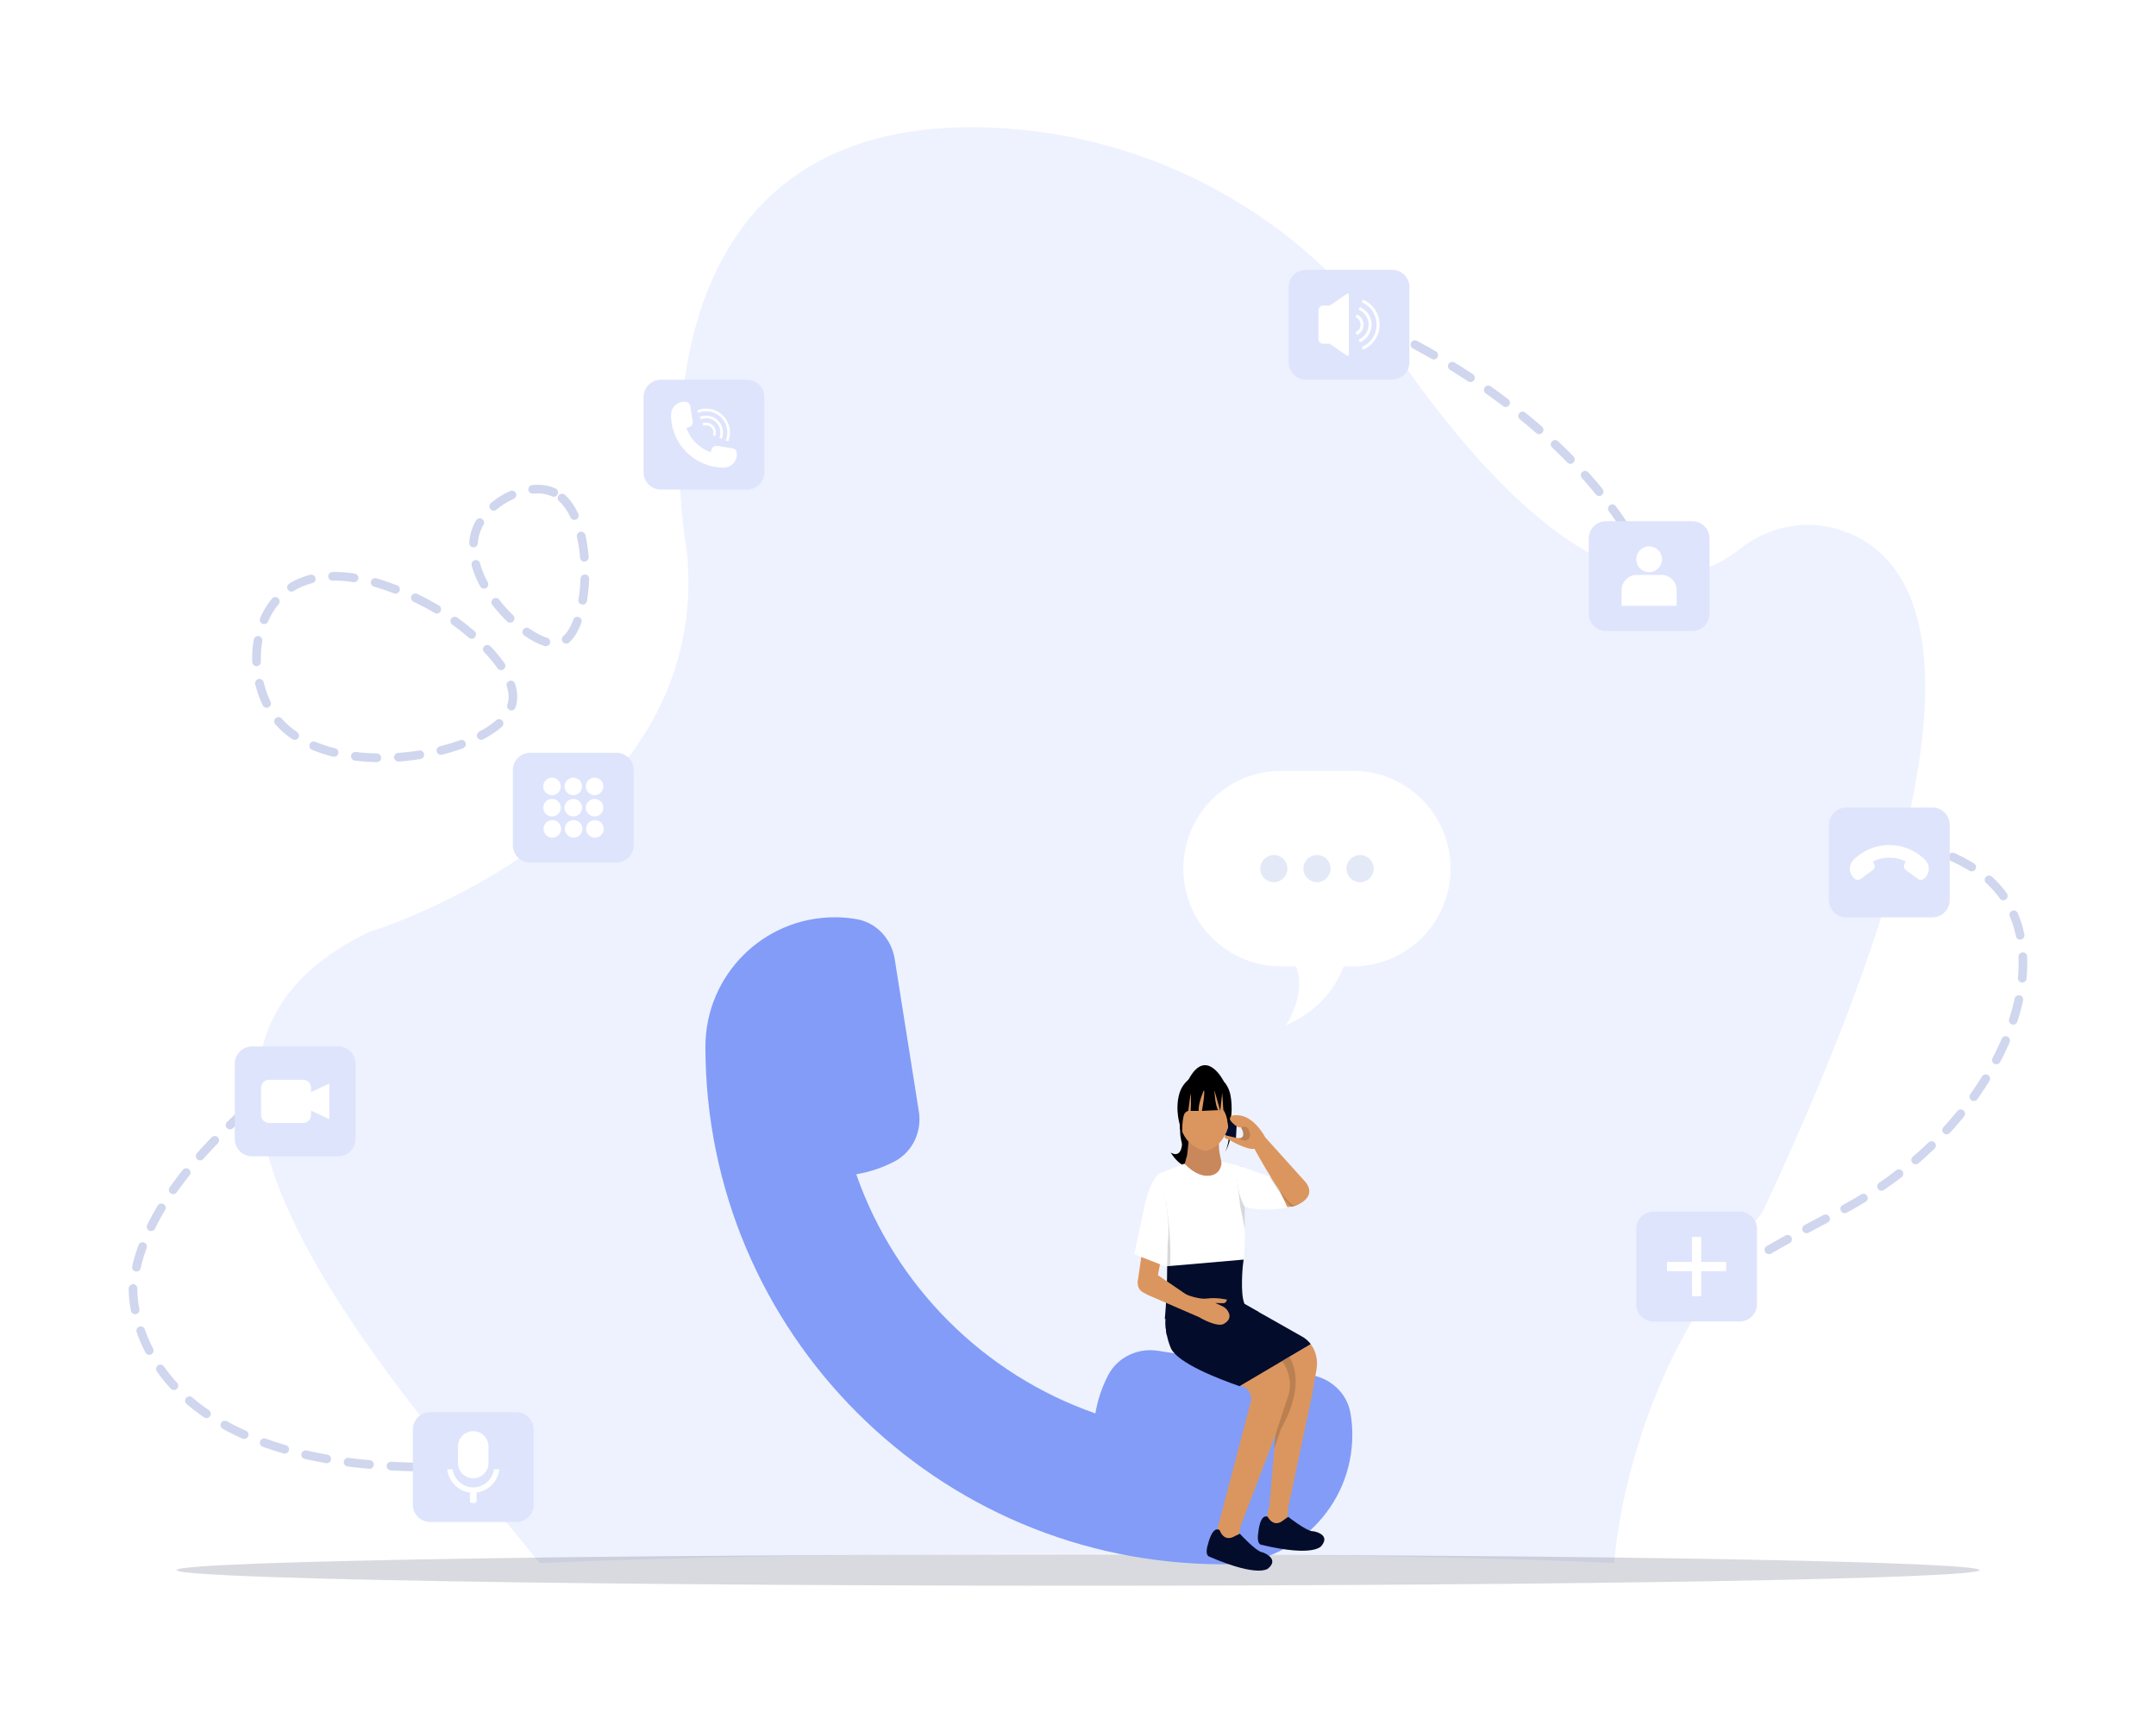 <?xml version="1.0" encoding="utf-8"?>
<!-- Generator: Adobe Illustrator 27.5.0, SVG Export Plug-In . SVG Version: 6.00 Build 0)  -->
<svg version="1.1" id="Layer_1" xmlns="http://www.w3.org/2000/svg" xmlns:xlink="http://www.w3.org/1999/xlink" x="0px" y="0px"
	 viewBox="0 0 5000 4000" style="enable-background:new 0 0 5000 4000;" xml:space="preserve">
<g>
	<g>
		<rect style="fill:#FFFFFF;" width="5000" height="4000"/>
	</g>
</g>
<g style="opacity:0.2;">
	<g>
		
			<path style="fill:none;stroke:#0F31AC;stroke-width:20;stroke-linecap:round;stroke-miterlimit:10;stroke-dasharray:50,50,50,50,50,50;" d="
			M1284.181,1141.937c-55.304-26.007-146.764,16.278-175.926,78.156c-55.668,118.122,124.378,289.192,189.854,270.831
			C1371.276,1470.406,1385.72,1189.685,1284.181,1141.937z"/>
		
			<path style="fill:none;stroke:#0F31AC;stroke-width:20;stroke-linecap:round;stroke-miterlimit:10;stroke-dasharray:50,50,50,50,50,50;" d="
			M1007.565,1409.484c-19.737-11.417-228.805-132.355-347.122-36.642c-83.076,67.205-83.871,210.855-21.441,291.591
			c123.648,159.904,507.069,88.214,546.852-26.205C1212.644,1561.176,1086.865,1455.356,1007.565,1409.484z"/>
		
			<path style="fill:none;stroke:#0F31AC;stroke-width:20;stroke-linecap:round;stroke-miterlimit:10;stroke-dasharray:50,50,50,50,50,50;" d="
			M1276.577,3384c508.89-126.31,1087.12-254.9,1985-233c502.15,12.25,615.94-143.58,996.51-337.33
			c339.21-172.68,505.81-516.06,403.49-710.67c-103.3-196.47-417.94-118.25-675.62-410.71c-117.35-133.2-96.7-226.56-164.45-374.27
			c-214.55-467.71-1018.68-833.28-1415.21-639.81c-523.87,255.59-76.01,1359.96-661.6,1661.64
			c-370.41,190.84-650.38-175.51-1016.12,104.15c-181.22,138.57-402.859,332.948-420,544C308.577,2988,284.577,3504,1276.577,3384z"
			/>
	</g>
	<path style="fill:#ACBCF8;" d="M4088.14,2809.3c0,0-92.18,122.22-184.38,289.91c-83.12,151.22-146.33,354.98-160.29,525.1
		c-39.15-1.85-82.15-3.59-128.64-5.24c-275.34-9.77-672.84-15.89-1114.83-15.89c-502.48,0-947.45,7.92-1220.8,20.1
		c-9.41,0.42-18.62,0.84-27.62,1.27C910.31,3201.56,223.1,2464.63,855.52,2161.47c0,0,46.33-14.11,115.79-44.42
		c219.84-95.95,671.6-354.14,621.35-840.95c0,0-17.12-90.84-17.12-217.24c0-295.56,93.57-785.48,718.25-763.12
		c378.29,13.56,726.68,206.06,937.31,514.18c206.6,302.21,536.94,674.04,805.96,461.76c62.1-49.02,144.21-67.18,220.87-45.63
		C4451.57,1280.44,4671.55,1562.01,4088.14,2809.3z"/>
</g>
<path style="opacity:0.15;fill:#040C2B;" d="M4590.475,3640.772c0,20.002-935.938,36.219-2090.475,36.219
	c-651.433,0-1233.267-5.161-1616.659-13.256c-88.307-1.865-166.074-3.885-231.739-6.031c-43.253-1.412-81.255-2.888-113.561-4.409
	c-83.119-3.894-128.516-8.113-128.516-12.523c0-5.614,73.682-10.929,205.191-15.665c53.857-1.947,117.405-3.794,189.565-5.514
	c379.688-9.109,997.761-15.04,1695.719-15.04c613.938,0,1166.067,4.582,1548.519,11.889
	C4385.271,3622.871,4590.475,3631.409,4590.475,3640.772z"/>
<g>
	<g>
		<g>
			<path style="fill:#DEE4FC;" d="M4481.431,2127.235H4281.66c-22.188,0-40.174-17.987-40.174-40.174l0-174.342
				c0-22.188,17.986-40.174,40.174-40.174l199.771,0c22.188,0,40.174,17.987,40.174,40.174v174.342
				C4521.605,2109.248,4503.619,2127.235,4481.431,2127.235z"/>
		</g>
		<path style="fill:#FFFFFF;" d="M4464.511,2035.274c-1.173,1.173-2.417,2.229-3.73,3.144c-0.022,0.016-0.045,0.032-0.067,0.048
			c-3.721,2.648-8.779,2.421-12.473-0.263l-28.355-20.6c-3.73-2.71-5.464-7.501-4.082-11.9c0.905-2.881,2.266-5.648,4.082-8.18
			c-24.143-11.661-52.533-11.661-76.676,0c1.816,2.533,3.176,5.299,4.082,8.18c1.382,4.399-0.352,9.19-4.083,11.9l-28.355,20.6
			c-3.695,2.684-8.753,2.911-12.474,0.263c-0.022-0.016-0.044-0.032-0.067-0.048c-1.314-0.915-2.558-1.971-3.73-3.144
			c-11.45-11.45-11.45-30.009,0-41.482c45.823-45.799,120.106-45.799,165.929,0
			C4475.96,2005.265,4475.96,2023.824,4464.511,2035.274z"/>
	</g>
	<g>
		<g>
			<path style="fill:#DEE4FC;" d="M3924.431,1463.235l-199.771,0c-22.188,0-40.174-17.987-40.174-40.174l0-174.342
				c0-22.188,17.987-40.174,40.174-40.174l199.771,0c22.188,0,40.174,17.987,40.174,40.174l0,174.342
				C3964.605,1445.248,3946.619,1463.235,3924.431,1463.235z"/>
		</g>
		<g>
			<circle style="fill:#FFFFFF;" cx="3824.546" cy="1296.862" r="29.915"/>
			<path style="fill:#FFFFFF;" d="M3888.338,1404.832h-127.584v-36.543c0-19.426,15.748-35.173,35.174-35.173h57.237
				c19.426,0,35.174,15.748,35.174,35.173V1404.832z"/>
		</g>
	</g>
	<g>
		<g>
			<path style="fill:#DEE4FC;" d="M3228.431,880.235l-199.771,0c-22.188,0-40.174-17.987-40.174-40.174l0-174.342
				c0-22.188,17.987-40.174,40.174-40.174l199.771,0c22.188,0,40.174,17.987,40.174,40.174l0,174.342
				C3268.605,862.248,3250.619,880.235,3228.431,880.235z"/>
		</g>
		<g>
			<path style="fill:#FFFFFF;" d="M3123.858,824.799l-39.956-27.555h-15.276c-6.056,0-10.966-4.91-10.966-10.966V752.89v-33.389
				c0-6.056,4.91-10.966,10.966-10.966h15.276l39.956-27.554c1.862-1.284,4.399,0.049,4.399,2.31v69.599v69.599
				C3128.257,824.75,3125.72,826.083,3123.858,824.799z"/>
			<g>
				<g>
					<path style="fill:#FFFFFF;" d="M3160.914,811l-2.714-6.416c6.68-2.825,12.68-6.871,17.833-12.024
						c5.154-5.154,9.199-11.154,12.025-17.834c2.924-6.914,4.407-14.261,4.407-21.836c0-7.575-1.483-14.922-4.407-21.836
						c-2.826-6.68-6.871-12.68-12.025-17.834s-11.154-9.199-17.833-12.024l2.714-6.416c7.51,3.177,14.255,7.724,20.046,13.514
						c5.791,5.791,10.338,12.535,13.514,20.046c3.29,7.777,4.958,16.037,4.958,24.55c0,8.513-1.668,16.772-4.958,24.55
						c-3.177,7.51-7.724,14.255-13.514,20.046C3175.168,803.276,3168.424,807.823,3160.914,811z"/>
				</g>
				<g>
					<path style="fill:#FFFFFF;" d="M3153.677,793.891l-2.714-6.416c4.466-1.889,8.481-4.598,11.934-8.051
						c3.454-3.454,6.162-7.469,8.051-11.935c1.951-4.612,2.94-9.524,2.94-14.6c0-5.076-0.989-9.987-2.94-14.599
						c-1.889-4.466-4.598-8.481-8.051-11.935c-3.453-3.453-7.469-6.162-11.935-8.051l2.714-6.416
						c5.296,2.24,10.056,5.45,14.147,9.541c4.091,4.091,7.301,8.85,9.541,14.147c2.316,5.475,3.49,11.3,3.49,17.313
						c0,6.013-1.174,11.838-3.49,17.313c-2.24,5.296-5.45,10.056-9.541,14.147C3163.733,788.441,3158.973,791.651,3153.677,793.891z
						"/>
				</g>
				<g>
					<path style="fill:#FFFFFF;" d="M3146.44,776.781l-2.714-6.416c2.251-0.952,4.282-2.324,6.035-4.077
						c1.754-1.753,3.125-3.784,4.078-6.036c0.977-2.31,1.472-4.787,1.472-7.363c0-2.576-0.495-5.053-1.472-7.363
						c-0.952-2.251-2.324-4.282-4.077-6.035c-1.753-1.753-3.784-3.125-6.035-4.077l2.714-6.416c3.082,1.304,5.857,3.177,8.248,5.568
						c2.391,2.391,4.264,5.166,5.568,8.248c1.342,3.173,2.022,6.563,2.022,10.077c0,3.513-0.68,6.904-2.022,10.077
						c-1.304,3.082-3.177,5.857-5.568,8.248C3152.297,773.605,3149.522,775.478,3146.44,776.781z"/>
				</g>
			</g>
		</g>
	</g>
	<g>
		<g>
			<path style="fill:#DEE4FC;" d="M784.431,2681.235H584.66c-22.188,0-40.174-17.987-40.174-40.174l0-174.342
				c0-22.188,17.987-40.174,40.174-40.174l199.771,0c22.187,0,40.174,17.987,40.174,40.174l0,174.342
				C824.605,2663.248,806.619,2681.235,784.431,2681.235z"/>
		</g>
		<g>
			<path style="fill:#FFFFFF;" d="M702.995,2603.954H623.91c-10.162,0-18.4-8.238-18.4-18.4v-63.329c0-10.162,8.238-18.4,18.4-18.4
				h79.085c10.162,0,18.4,8.238,18.4,18.4v63.329C721.396,2595.716,713.158,2603.954,702.995,2603.954z"/>
			<polygon style="fill:#FFFFFF;" points="676.16,2553.89 763.582,2595.314 763.582,2512.466 			"/>
		</g>
	</g>
	<g>
		<g>
			<path style="fill:#DEE4FC;" d="M4034.431,3064.235H3834.66c-22.188,0-40.174-17.987-40.174-40.174l0-174.342
				c0-22.188,17.987-40.174,40.174-40.174l199.771,0c22.188,0,40.174,17.987,40.174,40.174l0,174.342
				C4074.605,3046.248,4056.619,3064.235,4034.431,3064.235z"/>
		</g>
		<polygon style="fill:#FFFFFF;" points="4003.205,2926.162 3945.274,2926.162 3945.274,2868.23 3923.818,2868.23 
			3923.818,2926.162 3865.886,2926.162 3865.886,2947.618 3923.818,2947.618 3923.818,3005.549 3945.274,3005.549 
			3945.274,2947.618 4003.205,2947.618 		"/>
	</g>
	<g>
		<g>
			<path style="fill:#DEE4FC;" d="M1197.431,3529.235H997.66c-22.188,0-40.174-17.987-40.174-40.174l0-174.342
				c0-22.188,17.987-40.174,40.174-40.174l199.771,0c22.188,0,40.174,17.987,40.174,40.174l0,174.342
				C1237.605,3511.248,1219.619,3529.235,1197.431,3529.235z"/>
		</g>
		<g>
			<path style="fill:#FFFFFF;" d="M1145.456,3406.874c-1.336,10.392-6.011,20.036-13.497,27.647
				c-8.951,9.101-20.873,14.235-33.578,14.459c-0.289,0.005-0.578,0.01-0.862,0.01c-24.342,0-44.538-18.341-47.867-42.116h-12.555
				c3.459,30.892,29.735,55.129,61.504,54.566c30.937-0.548,56.306-24.308,59.396-54.566H1145.456z"/>
			<path style="fill:#FFFFFF;" d="M1097.509,3427.873L1097.509,3427.873c-19.544,0-35.387-15.843-35.387-35.387v-38.444
				c0-19.544,15.843-35.387,35.387-35.387h0c19.544,0,35.387,15.844,35.387,35.387v38.444
				C1132.896,3412.03,1117.052,3427.873,1097.509,3427.873z"/>
			<path style="fill:#FFFFFF;" d="M1100.974,3485.125h-6.932c-2.353,0-4.26-1.907-4.26-4.26v-29.134h15.451v29.134
				C1105.234,3483.217,1103.327,3485.125,1100.974,3485.125z"/>
		</g>
	</g>
	<g>
		<g>
			<path style="fill:#DEE4FC;" d="M1732.431,1135.235l-199.771,0c-22.188,0-40.174-17.987-40.174-40.174l0-174.342
				c0-22.188,17.987-40.174,40.174-40.174l199.771,0c22.188,0,40.174,17.987,40.174,40.174l0,174.342
				C1772.605,1117.248,1754.619,1135.235,1732.431,1135.235z"/>
		</g>
		<g>
			<path style="fill:#FFFFFF;" d="M1586.711,931.498c1.728,0,3.422,0.138,5.064,0.432c0.028,0.005,0.057,0.009,0.085,0.014
				c4.691,0.79,8.25,4.683,8.994,9.382l5.712,36.062c0.752,4.744-1.5,9.551-5.759,11.773c-2.789,1.455-5.829,2.491-9.033,3.019
				c9.195,26.374,30.108,47.287,56.482,56.482c0.528-3.203,1.564-6.244,3.019-9.033c2.222-4.259,7.029-6.51,11.773-5.759
				l36.062,5.712c4.699,0.744,8.592,4.303,9.382,8.995c0.005,0.028,0.009,0.056,0.014,0.084c0.294,1.642,0.432,3.336,0.432,5.064
				c0,16.868-13.671,30.539-30.557,30.557c-67.491-0.017-122.21-54.736-122.227-122.227
				C1556.171,945.169,1569.842,931.498,1586.711,931.498z"/>
			<g>
				<g>
					<path style="fill:#FFFFFF;" d="M1616.907,951.578l2.292,5.652c5.885-2.386,12.104-3.596,18.485-3.596
						c6.381,0,12.6,1.21,18.485,3.596c6.091,2.47,11.557,6.1,16.247,10.79c4.69,4.69,8.32,10.156,10.79,16.247
						c2.386,5.885,3.596,12.104,3.596,18.485s-1.21,12.6-3.596,18.485l5.652,2.292c2.683-6.616,4.043-13.607,4.043-20.777
						c0-7.17-1.36-14.161-4.043-20.777c-2.778-6.852-6.859-12.998-12.129-18.268c-5.27-5.27-11.416-9.351-18.268-12.129
						c-6.616-2.683-13.606-4.043-20.777-4.043C1630.514,947.535,1623.523,948.895,1616.907,951.578z"/>
				</g>
				<g>
					<path style="fill:#FFFFFF;" d="M1623.019,966.65l2.292,5.652c3.934-1.595,8.097-2.404,12.373-2.404
						c4.276,0,8.439,0.809,12.373,2.404c4.063,1.648,7.716,4.076,10.859,7.218c3.142,3.142,5.571,6.795,7.218,10.858
						c1.595,3.934,2.404,8.097,2.404,12.373c0,4.276-0.809,8.439-2.404,12.373l5.652,2.292c1.892-4.666,2.851-9.599,2.851-14.665
						c0-5.065-0.959-9.999-2.851-14.665c-1.956-4.823-4.835-9.157-8.558-12.879c-3.723-3.723-8.056-6.602-12.879-8.558
						c-4.665-1.892-9.599-2.851-14.665-2.851C1632.619,963.799,1627.685,964.758,1623.019,966.65z"/>
				</g>
				<g>
					<path style="fill:#FFFFFF;" d="M1629.131,981.722l2.292,5.652c1.983-0.804,4.09-1.212,6.26-1.212
						c2.171,0,4.278,0.408,6.261,1.212c2.035,0.825,3.875,2.052,5.47,3.647c1.595,1.595,2.822,3.435,3.647,5.47
						c0.804,1.983,1.212,4.09,1.212,6.261s-0.408,4.277-1.212,6.261l5.652,2.292c1.101-2.715,1.659-5.593,1.659-8.553
						c0-2.96-0.558-5.838-1.659-8.553c-1.133-2.795-2.811-5.315-4.986-7.49c-2.175-2.175-4.695-3.853-7.49-4.986
						c-2.715-1.101-5.593-1.659-8.553-1.659C1634.724,980.063,1631.846,980.621,1629.131,981.722z"/>
				</g>
			</g>
		</g>
	</g>
	<g>
		<g>
			<path style="fill:#DEE4FC;" d="M1429.431,2000.235l-199.771,0c-22.188,0-40.174-17.987-40.174-40.174l0-174.342
				c0-22.188,17.987-40.174,40.174-40.174l199.771,0c22.188,0,40.174,17.987,40.174,40.174l0,174.342
				C1469.605,1982.248,1451.619,2000.235,1429.431,2000.235z"/>
		</g>
		<g>
			<circle style="fill:#FFFFFF;" cx="1280.199" cy="1823.543" r="20.368"/>
			<circle style="fill:#FFFFFF;" cx="1329.546" cy="1823.543" r="20.368"/>
			<circle style="fill:#FFFFFF;" cx="1378.893" cy="1823.543" r="20.368"/>
			<circle style="fill:#FFFFFF;" cx="1329.546" cy="1872.89" r="20.368"/>
			<circle style="fill:#FFFFFF;" cx="1378.893" cy="1872.89" r="20.368"/>
			
				<ellipse transform="matrix(0.924 -0.383 0.383 0.924 -634.403 655.117)" style="fill:#FFFFFF;" cx="1329.546" cy="1922.237" rx="20.368" ry="20.368"/>
			
				<ellipse transform="matrix(0.924 -0.383 0.383 0.924 -630.646 674.002)" style="fill:#FFFFFF;" cx="1378.893" cy="1922.237" rx="20.368" ry="20.368"/>
			<circle style="fill:#FFFFFF;" cx="1280.199" cy="1872.89" r="20.368"/>
			
				<ellipse transform="matrix(0.924 -0.383 0.383 0.924 -638.159 636.233)" style="fill:#FFFFFF;" cx="1280.199" cy="1922.237" rx="20.368" ry="20.368"/>
		</g>
	</g>
</g>
<g>
	<path style="fill:#829CF8;" d="M1935.987,2127.019c16.971,0,33.603,1.357,49.725,4.243c0.278,0.046,0.555,0.093,0.833,0.139
		c46.065,7.761,81.011,45.986,88.319,92.125l56.092,354.109c7.379,46.585-14.732,93.784-56.548,115.602
		c-27.387,14.29-57.241,24.46-88.696,29.643c90.288,258.982,295.64,464.333,554.621,554.621
		c5.183-31.454,15.353-61.308,29.643-88.695c21.818-41.817,69.017-63.928,115.603-56.549l354.109,56.093
		c46.14,7.309,84.365,42.255,92.125,88.322c0.047,0.276,0.093,0.553,0.139,0.83c2.886,16.122,4.244,32.754,4.244,49.726
		c0,165.64-134.242,299.882-300.052,300.052c-662.729-0.17-1200.039-537.48-1200.207-1200.208
		C1636.105,2261.261,1770.347,2127.019,1935.987,2127.019z"/>
	<g>
		<path d="M2837.475,2506.482c0,0-40.145-79.582-80.814-3.667c0,0-20.404,21.703-15.047,145.314c0,0,0.587,39.954-26.526,24.59
			c0,0,48.819,84.353,81.547-20.957C2829.364,2546.454,2837.475,2506.482,2837.475,2506.482z"/>
		<path style="fill:#C9885B;" d="M2752.893,2679.178l-11.995,43.183l28.934,4.213l53.05,1.188l21.325-24.981
			c-3.26-3.528-9.895,0.306-11.632-8.541c-1.535-7.854-4.775-20.929-5.452-30.373c-1.986-27.698,5.507-64.054,5.507-64.054
			l-74.332,23.762C2755.861,2658.913,2752.893,2679.178,2752.893,2679.178z"/>
		<path style="fill:#DB965F;" d="M2852.325,2594.77c-2.29,15.44-6.47,27.71-11.56,37.45c-12.33,23.58-30.01,32.35-39.23,35.45
			c-3.63,1.22-7.55,1.27-11.2,0.11c-84.68-26.92-47.95-137.81-47.95-137.81c75.65-98.28,111.71,28.99,111.71,28.99
			C2854.565,2572.48,2853.875,2584.35,2852.325,2594.77z"/>
		<path d="M2834.383,2534.446l-4.519,41.572l-13.556-47.898c0,0,1.807,37.957,9.037,46.091l-37.957,1.807
			c0,0,8.134-45.187,4.519-47.898c0,0-14.46,32.535-11.749,47.898h-18.979c0,0,1.807-24.401,0-40.668l-5.423,40.668
			c0,0-14.532,0.976-18.111,37.09c0,0-13.95-38.075-2.49-77.621c9.936-34.285,46.461-54.074,80.192-42.394
			c15.674,5.428,30.332,17.29,37.11,41.352c0,0,10.971,41.561-4.004,82.687c0,0-1.418-36.596-11.36-42.922L2834.383,2534.446z"/>
		<path d="M2837.488,2574.197c0,0,10.295,13.104,11.571,43.765c0,0,4.64,27.644-7.737,52.826c0,0,14.684-22.881,12.88-50.883
			C2854.201,2619.905,2858.057,2581.971,2837.488,2574.197z"/>
		<path d="M2750.594,2572.245c0,0-9.464,14.718-8.696,48.728c0,0-2.812,30.728,11.304,58.408c0,0-16.279-25.086-16.339-56.157
			C2736.863,2623.224,2730.454,2581.25,2750.594,2572.245z"/>
		<polygon style="fill:#DB965F;" points="2987.201,3497.257 2984.213,3555.935 2960.842,3555.408 2930.307,3554.721 
			2944.018,3490.859 2970.407,3483.662 		"/>
		<path style="fill:#040C2B;" d="M2924.426,3581.955c0,0-11.036-1.384-6.19-29.276c0,0,3.632-43.29,21.788-35.474
			c0,0,13.266,27.501,36.739,7.655l10.709-7.497c0,0,42.051,32.885,56.107,33.238c1.54,0.039,3.074,0.186,4.581,0.539
			c9.282,2.17,34.865,10.433,16.906,32.892C3065.067,3584.031,3050.412,3612.143,2924.426,3581.955z"/>
		<polygon style="fill:#DB965F;" points="2830.462,3518.049 2813.446,3583.417 2866.494,3594.021 2883.778,3504.531 		"/>
		<path style="fill:#DB965F;" d="M2944.018,3490.859l27.189,4.798l15.994,1.599l55.474-260.994l10.548-61.36
			c3.638-21.168-1.679-42.439-13.459-58.105l-49.645,29.309l-16.993,10.028c4.846,6.429-18.873-8.941-15.914-1.543l13.595,22.391
			l-15.594,182.736L2944.018,3490.859z"/>
		<path style="opacity:0.15;" d="M2955.213,3359.719l14.794-44.391c49.532-88.949,36.45-142.128,20.112-169.221l-16.993,10.028
			c4.846,6.429-18.873-8.941-15.914-1.543l13.595,22.391L2955.213,3359.719z"/>
		<path style="fill:#DB965F;" d="M2899.635,3254.552l-69.173,263.497l47.182,19.193l77.897-203.408l29.557-90.077
			c4.246-10.812,6.277-22.015,6.277-33.067c0-19.672-6.429-38.865-18.249-54.554c-6.893-9.165-15.626-17.129-25.99-23.303
			l-46.702-27.821l-83.167,87.166l60.017,20.52l2.903,0.992c4.038,1.376,7.613,3.495,10.628,6.134
			C2900.355,3228.195,2904.305,3241.893,2899.635,3254.552z"/>
		<path style="fill:#040C2B;" d="M2803.708,3609.283c0,0-10.696-3.292-1.883-29.985c0,0,9.838-42.107,26.635-31.223
			c0,0,9.125,29.467,35.168,13.968l11.656-5.533c0,0,36.769,39.805,50.595,42.606c1.515,0.307,3.009,0.72,4.446,1.331
			c8.851,3.762,32.917,16.384,11.941,35.424C2942.266,3635.871,2923.737,3661.069,2803.708,3609.283z"/>
		<path style="fill:#040C2B;" d="M2705.919,3095.67c3.823,18.809,9.972,31.58,9.972,31.58
			c16.594,33.731,108.31,69.549,158.658,87.062l165.215-97.514c-5.198-6.909-11.644-12.731-19.136-16.969l-101.856-57.649
			l-32.787-18.553l-14.61-8.269l-27.685-1.04l-18.465-0.688l-73.339-2.735c-1.455,3.831-2.631,7.661-3.559,11.459l-32.499-6.997
			c-7.965,14.155-11.548,28.973-12.563,43.023C2702.289,3071.96,2703.72,3084.819,2705.919,3095.67z"/>
		<polygon style="fill:#262C84;" points="2880.756,2705.939 2880.756,2819.117 2877.229,2819.117 2873.479,2703.191 		"/>
		<path style="fill:#FFFFFF;" d="M2701.465,3056.358c-0.072,0.8-0.144,1.607-0.208,2.407l2.007-0.384l182.72-34.754l0.352-0.064
			c-10.58-22.007-4.11-88.045-4.11-88.045c-0.024-0.12,1.04-7.845,1.895-14.706c0.56-4.478,1.024-8.589,1.04-9.972
			c0-0.56,1.759-28.797,1.767-29.357c0.352-30.58,0.28-34.818,0.184-42.391c-0.088-6.789-0.504-13.563-1.24-20.296l-1.352-12.379
			l2.951-92.86l0.168-5.078c-1.032-0.448-2.103-0.864-3.199-1.256c-0.824-0.296-1.656-0.576-2.511-0.84l-1.176-0.448l-7.277-2.743
			l-40.616-9.62c0,0,1.423,27.157-24.655,32.195c-16.097,3.103-36.737-2.159-61.408-27.325c-0.016-0.024-0.04-0.04-0.056-0.064
			l-41.784,16.274l-7.949,3.095l-10.228,3.982c0,0-0.36,0.232-1.032,0.832c5.03,12.987,12.891,36.338,18.177,66.71
			c3.95,22.751,6.469,49.445,5.27,78.673c-2.287,5.374-3.207,8.948-3.463,10.084c-0.056,0.24-0.08,0.496-0.064,0.744
			c0.656,15.546,1,30.62,1.12,45.014l-0.392,12.459l-0.024,0.712l0.448-0.056c-0.032,21.352-0.552,41.032-1.295,58.401
			C2704.384,3021.716,2702.728,3042.811,2701.465,3056.358z"/>
		<polygon style="opacity:0.15;" points="2876.065,2797 2887.065,2851 2885.962,2761.156 2869.065,2733 		"/>
		<path style="fill:#040C2B;" d="M2703.264,3058.381c-0.976,13.579,0.456,26.438,2.655,37.289l212.852-53.491l-32.787-18.553
			l0.352-0.064c-10.58-22.007-4.11-88.045-4.11-88.045c-0.024-0.12,1.04-7.845,1.895-14.706l-177.722,15.434l-0.024,0.712
			l0.448-0.056c-0.032,21.352-0.552,41.032-1.295,58.401c-1.144,26.414-2.799,47.51-4.063,61.056
			c-0.072,0.8-0.144,1.607-0.208,2.407L2703.264,3058.381z"/>
		<path style="opacity:0.15;" d="M2713.588,2936.13c-1.087,20.598-3.544,40.937-8.064,59.174c0.747-17.37,1.27-37.048,1.299-58.4
			l-0.447,0.053l0.411-13.174c-0.117-14.508-0.47-29.697-1.135-45.372c0,0,0.747-3.889,3.544-10.466
			c1.199-29.23-1.316-55.925-5.272-78.671l0.535-0.274c0,0,5.296,30.791,8.112,71.821
			C2714.153,2883.907,2714.958,2910.222,2713.588,2936.13z"/>
		<polygon style="fill:#DB965F;" points="2665.384,2784.142 2638.217,2974.155 2684.253,2962.328 2705.625,2851.438 		"/>
		<path style="fill:#FFFFFF;" d="M2707.946,2886.488l-1.569,50.469l-1.957,0.227l-73.878-28.682l24.504-116.067
			c13.008-51.102,26.868-66.438,30.706-69.873C2695.332,2747.302,2715.17,2809.611,2707.946,2886.488z"/>
		<path style="fill:#DB965F;" d="M2660.97,3002.301l119.906,51.998c0,0,35.147,21.4,54.329,16.899c0,0,24.967-9.493,12.793-30.245
			c-3.252-5.542-8.025-9.743-13.538-12.229l-16.281-7.342l18.307,0.574c4.404,0.142,8.256-3.51,8.888-8.411
			c0,0-6.192-1.375-14.956-2.379c-8.761-0.998-20.094-1.626-30.373-0.125c-5.061,0.745-10.174,0.672-15.201-0.067
			c-9.276-1.366-23.495-4.265-35.008-10.113l-56.95-38.804l-17.346-11.633l-16.26,0.907c-22.416,1.25-28.682,34.431-8.571,45.383
			L2660.97,3002.301z"/>
		<g>
			<path style="fill:#DB965F;" d="M3019.8,2786.591l0.454,1.462l1.505-3.312C3021.759,2784.74,3021.089,2785.46,3019.8,2786.591z"/>
			<path style="fill:#DB965F;" d="M2882.065,2707v78.223c56.735,17.973,80.158,18.664,101.53,13.919
				c0.065-0.014,0.727-0.079,1.742-0.18c2.268-0.23,6.294-0.619,9.196-0.9c1.937-0.194,3.37-0.339,3.463-0.36
				c10.916-2.599,18.456-8.202,21.804-11.111l-13.509-43.14c-11.017,1.995-27.694-1.174-45.285-6.401
				c-0.115-0.036-0.238-0.072-0.353-0.101c-0.043-0.014-0.079-0.029-0.123-0.043c-1.505-0.447-3.017-0.915-4.529-1.397
				c-3.147-0.987-6.308-2.038-9.462-3.125C2913.654,2721.035,2882.065,2707,2882.065,2707z"/>
			<path style="fill:#FFFFFF;" d="M2870.065,2702l-0.259,5.492c-2.445,32.356,1.227,61.751,16.259,90.508l15,4
				c31.503,4.817,49.421,2.909,81.09-0.698l3.6-1.44l-0.418-0.9l-11.975-25.908l-17.361-37.545l-1.21-2.614l-10.484-4.155
				L2870.065,2702z"/>
			<path style="opacity:0.15;" d="M3019.8,2786.591l0.454,1.462l1.505-3.312C3021.759,2784.74,3021.089,2785.46,3019.8,2786.591z"/>
			<path style="opacity:0.15;" d="M2944.308,2728.74c0.734,1.21,1.483,2.427,2.232,3.644c8.648,14.056,17.973,28.479,26.823,40.67
				c7.676,10.578,14.985,19.478,21.17,25.008c1.937-0.194,3.37-0.339,3.463-0.36c10.916-2.599,18.456-8.202,21.804-11.111
				l-13.509-43.14c-11.017,1.995-27.694-1.174-45.285-6.401c-0.115-0.036-0.238-0.072-0.353-0.101
				c-0.043-0.014-0.079-0.029-0.123-0.043c-1.505-0.447-3.017-0.915-4.529-1.397l-1.21-2.614L2944.308,2728.74z"/>
			<path style="fill:#DB965F;" d="M3005.195,2794.82c-19.44,11.52-96.14-130.98-96.14-130.98c-18.18,3.53-59.67-21.43-59.67-21.43
				c-17.37-4.34-4.89-10.85-4.89-10.85c8.05,1.97,18.6,6.83,26.29,7.36c3.57,0.24,5.99,0.24,5.99,0.24
				c12.86-4.45,3.17-21.52,1.37-24.51c-0.18-0.29-0.29-0.44-0.29-0.44c-0.56,0.01-1.12-0.01-1.67-0.08
				c-0.25-0.01-0.5-0.04-0.74-0.07c-8.31-1.12-15.96-8.42-21.05-14.59c-3.67-4.43-1.33-11.18,4.3-12.4c2.1-0.45,4.17-0.75,6.21-0.92
				c1.54-0.12,3.06-0.17,4.56-0.13c39.1,0.69,64.54,50.97,64.54,50.97l93.36,103.75c4.24,4.72,7.3,10.44,8.56,16.67
				C3041.205,2783.29,3005.195,2794.82,3005.195,2794.82z"/>
			<path style="fill:#040C2B;" d="M2868.635,2597.66l-2.27,40.87l-25.6-6.31c5.09-9.74,9.27-22.01,11.56-37.45L2868.635,2597.66z"/>
			<path style="opacity:0.15;" d="M2870.781,2638.918c25.822,16.007,28.565-6.114,28.565-6.114
				c-3.348-24.562-15.784-20.997-21.206-18.153c1.807,2.988,11.492,20.054-1.368,24.504
				C2876.772,2639.156,2874.353,2639.156,2870.781,2638.918z"/>
		</g>
		<path style="fill:#DB965F;" d="M2876.185,2614.13c-0.25-0.01-0.5-0.04-0.74-0.07c-8.31-1.12-15.96-8.42-21.05-14.59
			c-3.67-4.43-1.33-11.18,4.3-12.4c2.1-0.45,4.17-0.75,6.21-0.92c1.54-0.12,3.06-0.17,4.56-0.13L2876.185,2614.13z"/>
	</g>
	<g>
		<g>
			<g>
				<path style="fill:#FFFFFF;" d="M3137.333,2240.869h-166.308c-125.221,0-226.732-101.512-226.732-226.732v0
					c0-125.221,101.511-226.732,226.732-226.732h166.308c125.221,0,226.732,101.512,226.732,226.732v0
					C3364.065,2139.357,3262.553,2240.869,3137.333,2240.869z"/>
			</g>
		</g>
		<g>
			<path style="fill:#FFFFFF;" d="M2982.273,2204.296h143.812c0,0-12.867,115.806-143.812,173.331
				C2982.273,2377.627,3051.151,2276.202,2982.273,2204.296z"/>
		</g>
		<g>
			<circle style="fill:#E3E9F7;" cx="2954.178" cy="2014.136" r="31.5"/>
			<circle style="fill:#E3E9F7;" cx="3054.178" cy="2014.136" r="31.5"/>
			<circle style="fill:#E3E9F7;" cx="3154.178" cy="2014.136" r="31.5"/>
		</g>
	</g>
</g>
</svg>

